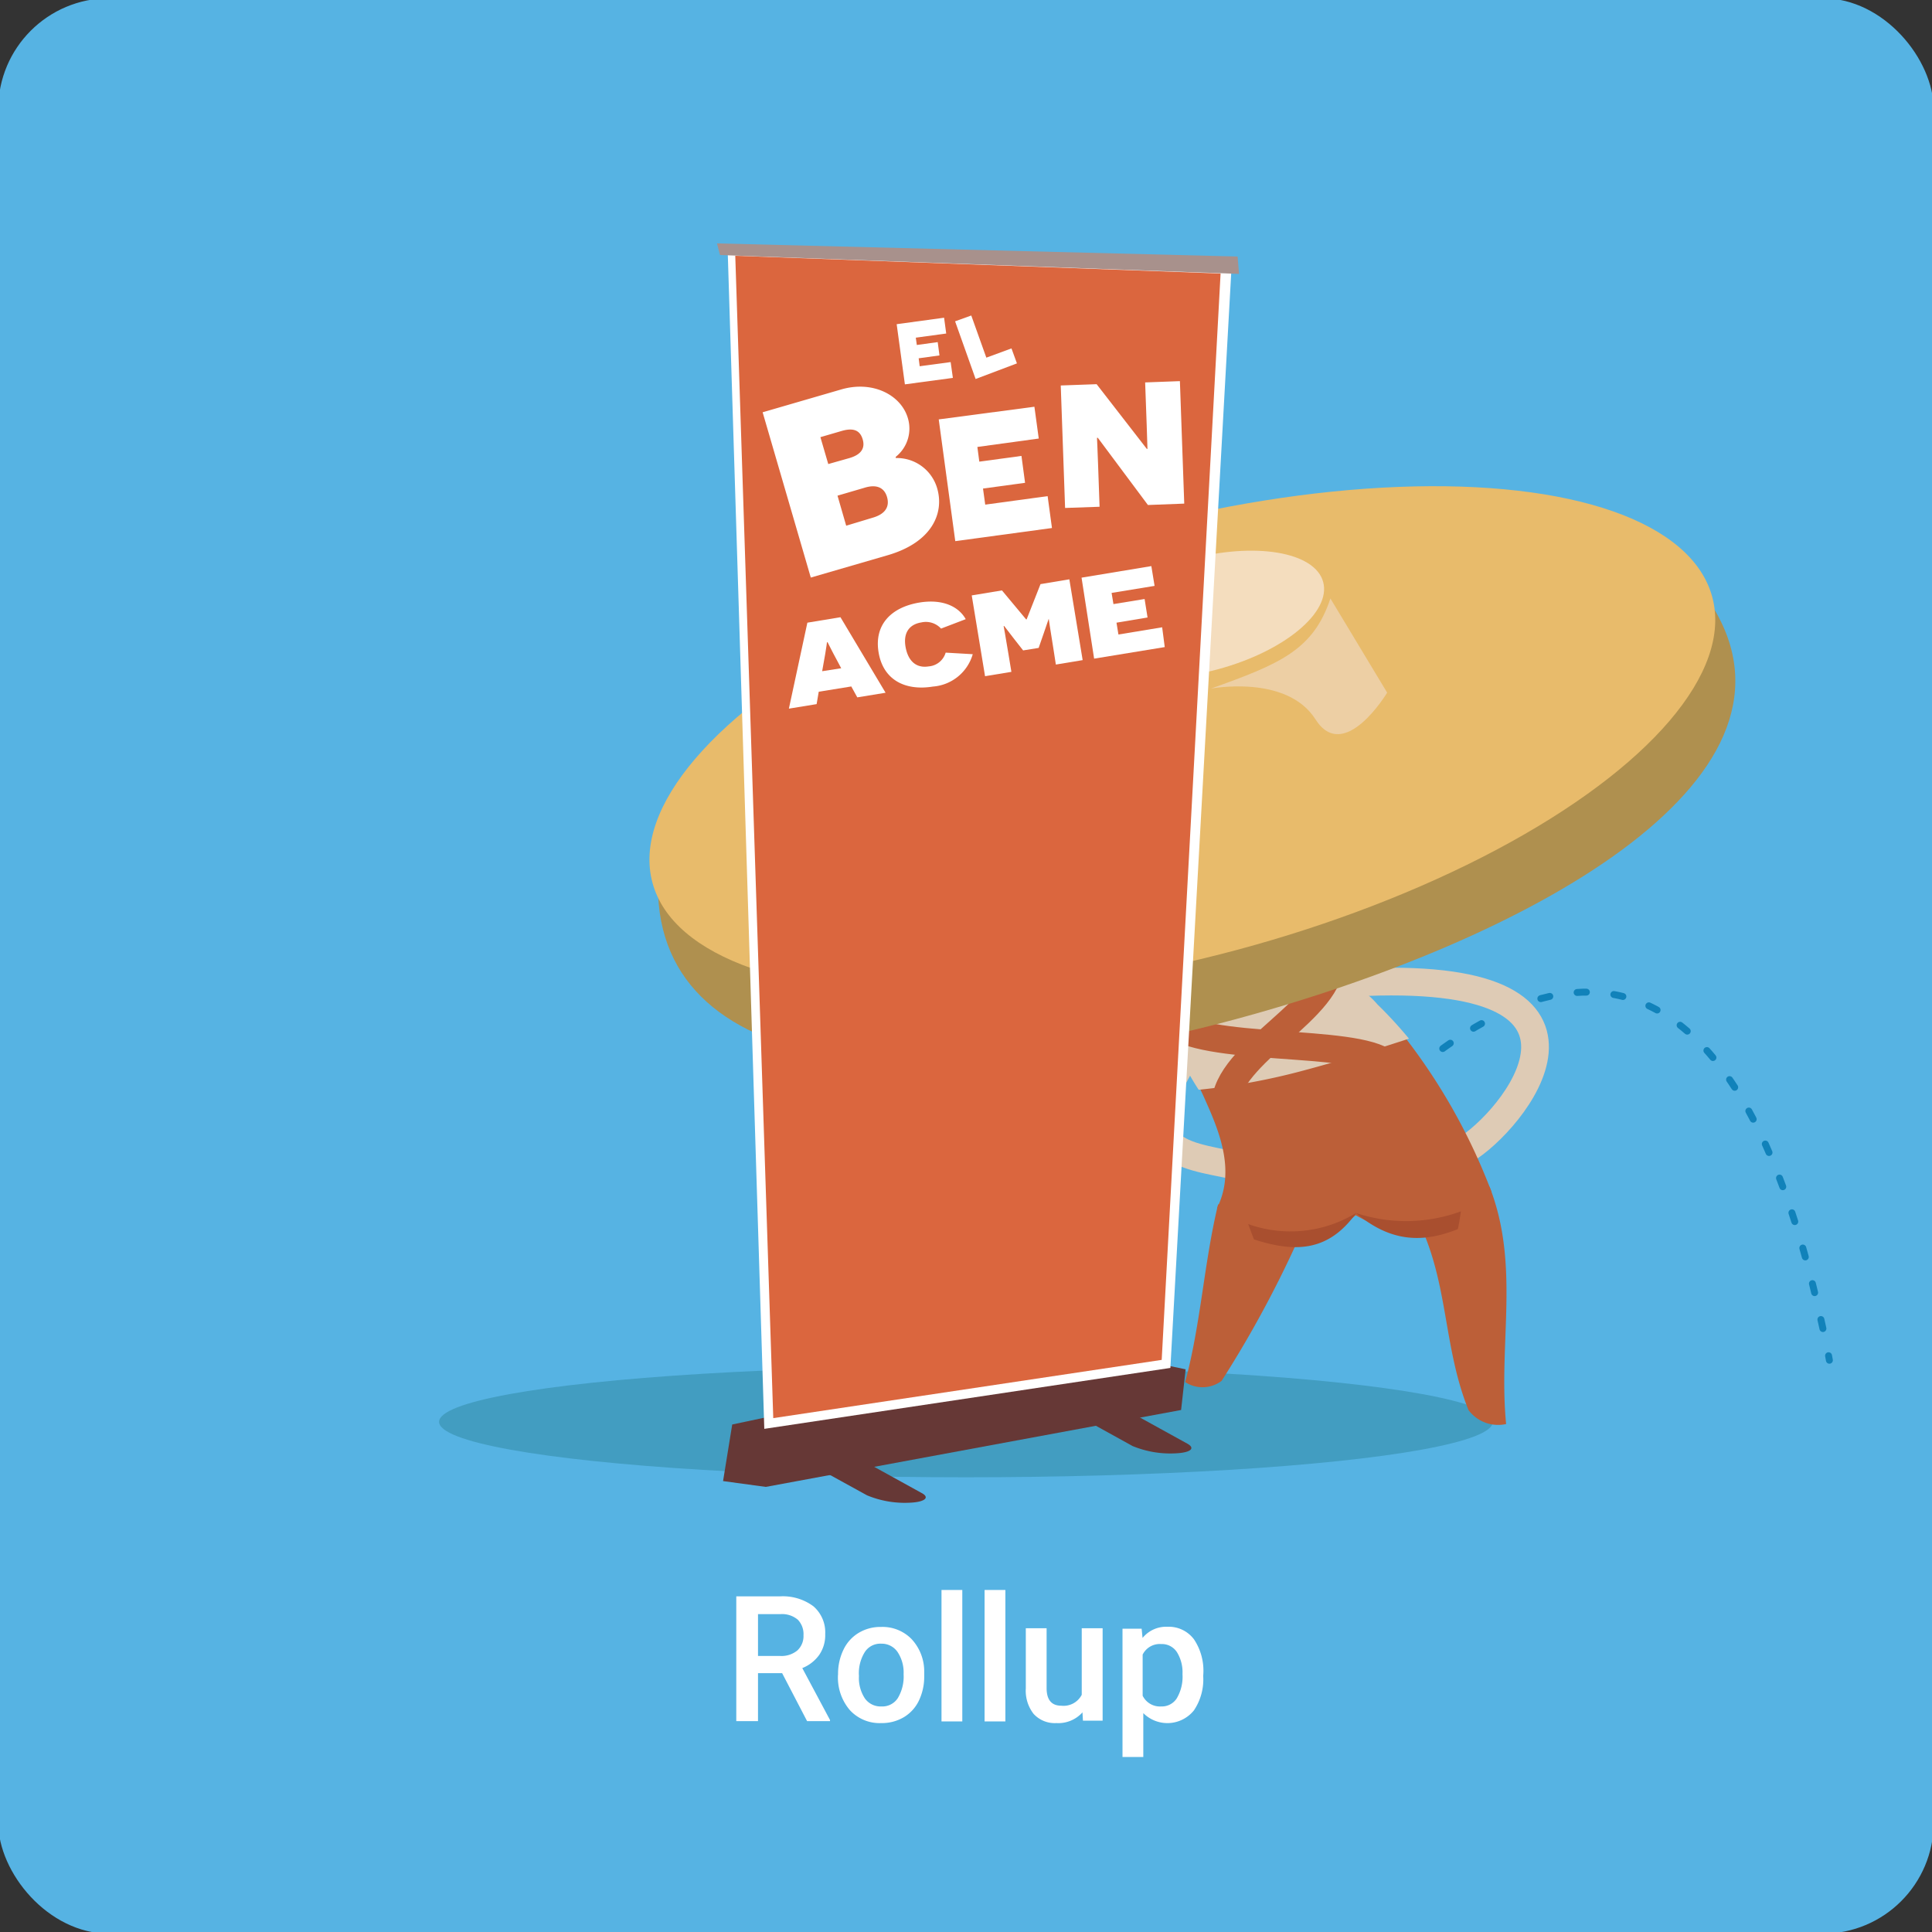 <svg xmlns="http://www.w3.org/2000/svg" viewBox="0 0 209 209"><rect x="0" y="0" width="209" height="209" fill="#333333" stroke="none"/><defs><style>.cls-1{fill:#56b3e3;}.cls-2,.cls-3,.cls-5,.cls-8{fill:none;}.cls-2,.cls-3{stroke:#1182ba;stroke-width:0.75px;}.cls-2,.cls-3,.cls-5{stroke-linecap:round;stroke-linejoin:round;}.cls-3{stroke-dasharray:1 2.99;}.cls-4{fill:#429dc1;}.cls-5{stroke:#decbb5;}.cls-5,.cls-8{stroke-width:3px;}.cls-6{fill:#bc5f38;}.cls-7{fill:#decbb5;}.cls-8{stroke:#bc5f38;stroke-miterlimit:10;}.cls-9{fill:#a94f2f;}.cls-10{fill:#af904f;}.cls-11{fill:#e8bb6b;}.cls-12{fill:#f4ddbe;}.cls-13{fill:#fff;}.cls-14{fill:#663836;}.cls-15{fill:#a8918c;}.cls-16{fill:#db663e;}.cls-17{fill:#edcfa4;}</style></defs><g id="podklad"><rect class="cls-1" x="-0.19" y="-0.19" width="209.37" height="209.37" rx="12"></rect></g><g id="obr._2" data-name="obr. 2"><path class="cls-2" d="M197.9,147.15l-.09-.49"></path><path class="cls-3" d="M197.2,143.72c-11.32-52.5-36.17-37.32-51.12-21.3"></path><path class="cls-2" d="M145.07,123.52l-.33.37"></path><ellipse class="cls-4" cx="104.5" cy="153.81" rx="57" ry="6"></ellipse><path class="cls-5" d="M134.58,126.34c-5.28-1.41-13.1-.9-6.53-11.78"></path><path class="cls-5" d="M159,124.07c5.47-3.73,18-19.88-14-17.68"></path><path class="cls-6" d="M131.65,130.68c5.37,2.44,9.46,5.58,15,.78,8.87,4.88,9.72.4,14.7-2.52a64.66,64.66,0,0,0-12-19.91c-4.41-4.79-13.32-6.22-17.87-3.63h0c-7.32,4.15-4,7.13-1.21,13.35,1.49,3.34,3.47,7.76,1.39,11.93"></path><path class="cls-7" d="M149,108.64c-4-4.65-13.46-5.77-17.55-3.68h0c-6.42,3.27-4.82,8.26-1.78,12.93A70.56,70.56,0,0,0,141,115.81c3.77-1,7.71-2.24,11.42-3.45A48.69,48.69,0,0,0,149,108.64Z"></path><path class="cls-8" d="M126.45,110.45c3.56,3.47,20.06,1.81,23.52,4.59"></path><path class="cls-8" d="M143.85,103.73c.62,5.27-11.29,10.19-11.29,15.84"></path><path class="cls-6" d="M161.14,128.38c3.32,8.53.93,16.94,1.79,25.67a4,4,0,0,1-4.07-1.51c-3.1-7.68-1.93-15.36-6.8-22.85C155.07,129.13,158.11,128.74,161.14,128.38Z"></path><path class="cls-6" d="M131.77,130.29c-1.53,6.34-1.85,12.85-3.56,19.22a3.43,3.43,0,0,0,3.94-.13,119.83,119.83,0,0,0,9.52-18.12C138.39,130.89,135.08,130.45,131.77,130.29Z"></path><path class="cls-9" d="M146.73,131.2c-2.94,4.1-6.44,4.38-11.07,2.88-.23-.54-.42-1.1-.63-1.66A13.62,13.62,0,0,0,146.73,131.2Z"></path><path class="cls-9" d="M146.66,131.21c3.47,2.91,6.85,3.45,11.05,1.75.14-.64.23-1.28.33-1.92A17.21,17.21,0,0,1,146.66,131.21Z"></path><path class="cls-10" d="M185.5,66c10.93,18.61-20.33,35.77-52,44.3s-62.33,7.09-62.33-14.47c0-13,18.94-23.44,50.6-32S178.93,54.82,185.5,66Z"></path><ellipse class="cls-11" cx="127.9" cy="80.03" rx="59.37" ry="23.48" transform="translate(-16.42 36.06) rotate(-15.09)"></ellipse><ellipse class="cls-12" cx="130.14" cy="66.46" rx="13.47" ry="6.15" transform="translate(-12.82 36.18) rotate(-15.09)"></ellipse><path class="cls-13" d="M84.61,181H82v5.19H79.65v-13.5h4.74A5.53,5.53,0,0,1,88,173.77a3.73,3.73,0,0,1,1.27,3,3.76,3.76,0,0,1-.66,2.27,4.13,4.13,0,0,1-1.82,1.41l3,5.62v.12H87.31ZM82,179.14H84.4a2.7,2.7,0,0,0,1.86-.6,2.11,2.11,0,0,0,.66-1.64,2.24,2.24,0,0,0-.61-1.68,2.64,2.64,0,0,0-1.84-.61H82Z"></path><path class="cls-13" d="M90.66,181.11a5.94,5.94,0,0,1,.59-2.66,4.24,4.24,0,0,1,1.64-1.81,4.55,4.55,0,0,1,2.43-.64,4.38,4.38,0,0,1,3.29,1.31,5.13,5.13,0,0,1,1.37,3.47v.53a6,6,0,0,1-.57,2.65,4.19,4.19,0,0,1-1.63,1.8,4.64,4.64,0,0,1-2.45.64,4.36,4.36,0,0,1-3.4-1.41,5.42,5.42,0,0,1-1.28-3.77Zm2.26.2a4,4,0,0,0,.64,2.42,2.08,2.08,0,0,0,1.78.87,2,2,0,0,0,1.77-.88,4.53,4.53,0,0,0,.64-2.61,4,4,0,0,0-.66-2.41,2.08,2.08,0,0,0-1.77-.89,2,2,0,0,0-1.75.88A4.31,4.31,0,0,0,92.92,181.31Z"></path><path class="cls-13" d="M104.1,186.22h-2.25V172h2.25Z"></path><path class="cls-13" d="M108.76,186.22h-2.25V172h2.25Z"></path><path class="cls-13" d="M117.1,185.24a3.51,3.51,0,0,1-2.82,1.16,3.1,3.1,0,0,1-2.47-1,4.07,4.07,0,0,1-.84-2.76v-6.5h2.25v6.47c0,1.27.53,1.91,1.59,1.91a2.21,2.21,0,0,0,2.21-1.18v-7.2h2.26v10h-2.13Z"></path><path class="cls-13" d="M130.16,181.31a6,6,0,0,1-1,3.71,3.68,3.68,0,0,1-5.48.3v4.75h-2.25V176.19h2.07l.1,1a3.29,3.29,0,0,1,2.69-1.21,3.41,3.41,0,0,1,2.88,1.37,6.11,6.11,0,0,1,1,3.8Zm-2.24-.2a4.15,4.15,0,0,0-.6-2.38,1.94,1.94,0,0,0-1.71-.88,2.07,2.07,0,0,0-2,1.14v4.45a2.08,2.08,0,0,0,2,1.16,1.92,1.92,0,0,0,1.68-.86A4.58,4.58,0,0,0,127.92,181.11Z"></path><path class="cls-14" d="M98.42,162.56h0a10.66,10.66,0,0,1-4.63-.8l-7.92-4.36c-.93-.51-.35-1,1.28-1.05h0a10.67,10.67,0,0,1,4.63.79l7.92,4.37C100.63,162,100.05,162.49,98.42,162.56Z"></path><path class="cls-14" d="M127.16,157.22h0a10.72,10.72,0,0,1-4.64-.79l-7.91-4.37c-.93-.51-.35-1,1.28-1.05h0a10.67,10.67,0,0,1,4.63.79l7.92,4.37C129.36,156.68,128.79,157.15,127.16,157.22Z"></path><polygon class="cls-14" points="127.77 152.53 82.84 160.85 78.22 160.22 79.21 154.1 117.69 145.94 128.26 148.13 127.77 152.53"></polygon><polygon class="cls-13" points="126.61 147.98 82.68 154.57 78.71 26.8 133.22 29 126.61 147.98"></polygon><polygon class="cls-15" points="134.04 29.63 77.89 27.59 77.56 26.33 133.88 27.75 134.04 29.63"></polygon><polygon class="cls-16" points="79.54 27.67 83.65 153.41 125.67 147.11 132.04 29.59 79.54 27.67"></polygon><path class="cls-13" d="M103.32,34.76l1.75-.63,1.63,4.56,2.72-1,.59,1.62L105.54,41Z"></path><path class="cls-13" d="M97,35.07l5.13-.7.23,1.71-3.29.45.11.79,2.26-.31.19,1.44-2.25.31.11.86,3.35-.45.24,1.71-5.19.7Z"></path><path class="cls-13" d="M96.9,49.55a4.54,4.54,0,0,1,4.48,3.27c.78,2.65-.51,5.83-5.34,7.24l-8.33,2.42L82.5,44.6,91,42.13c3.42-1,6.48.61,7.21,3.1a3.91,3.91,0,0,1-1.31,4.19Zm-5,0c1.25-.37,1.7-1.05,1.43-2s-.94-1.32-2.28-.93l-2.3.67.85,2.91ZM94.42,56c1.37-.4,1.83-1.2,1.54-2.22s-1.12-1.44-2.49-1l-2.87.84.94,3.25Z"></path><path class="cls-13" d="M101.55,45.37,111.9,44l.47,3.44-6.64.91.21,1.59,4.56-.62.39,2.91-4.55.62.24,1.74,6.75-.92.47,3.45-10.46,1.42Z"></path><path class="cls-13" d="M124.18,54.63l-5.42-7.27h-.09s.07,1.42.12,2.94l.16,4.52-3.73.13-.47-13.25,3.88-.14,5.43,7h.07l-.08-2.51-.17-4.68,3.76-.14.47,13.25Z"></path><path class="cls-13" d="M88.57,74.83l-.23,1.34-3,.49,2-9.3,3.58-.59,4.88,8.17-3.06.5-.65-1.18Zm1.55-4.19c-.37-.69-.57-1.15-.59-1.16l-.07,0s-.06.51-.19,1.27l-.33,1.86L91,72.29Z"></path><path class="cls-13" d="M105.23,70.77a4.86,4.86,0,0,1-4.3,3.5c-3,.49-5.4-.71-5.89-3.72s1.41-4.87,4.43-5.37c2.46-.4,4.22.4,5,1.8L101.8,68a2.22,2.22,0,0,0-2.12-.67c-1.33.21-2,1.15-1.71,2.7s1.21,2.27,2.49,2.06a2.08,2.08,0,0,0,1.84-1.49Z"></path><path class="cls-13" d="M113.94,70.08c-.34-2.07-.49-3.13-.49-3.15h0l-.58,1.69-.51,1.47-1.68.27-.95-1.21-1.1-1.43-.06,0s.2,1.06.54,3.14l.3,1.82-2.85.47-1.44-8.74,3.27-.54L111,67h.06l1.5-3.81,3.12-.52,1.44,8.74-2.9.48Z"></path><path class="cls-13" d="M117,62.49l7.55-1.25.35,2.14-4.65.76.2,1.21,3.37-.55.32,2-3.36.56.21,1.28,4.73-.78L126,70l-7.64,1.25Z"></path><path class="cls-17" d="M150.06,74.93s-4.66,7.76-7.76,2.88S131,74.49,131,74.49c7.43-2.66,11.07-4.15,12.92-9.75"></path></g></svg>